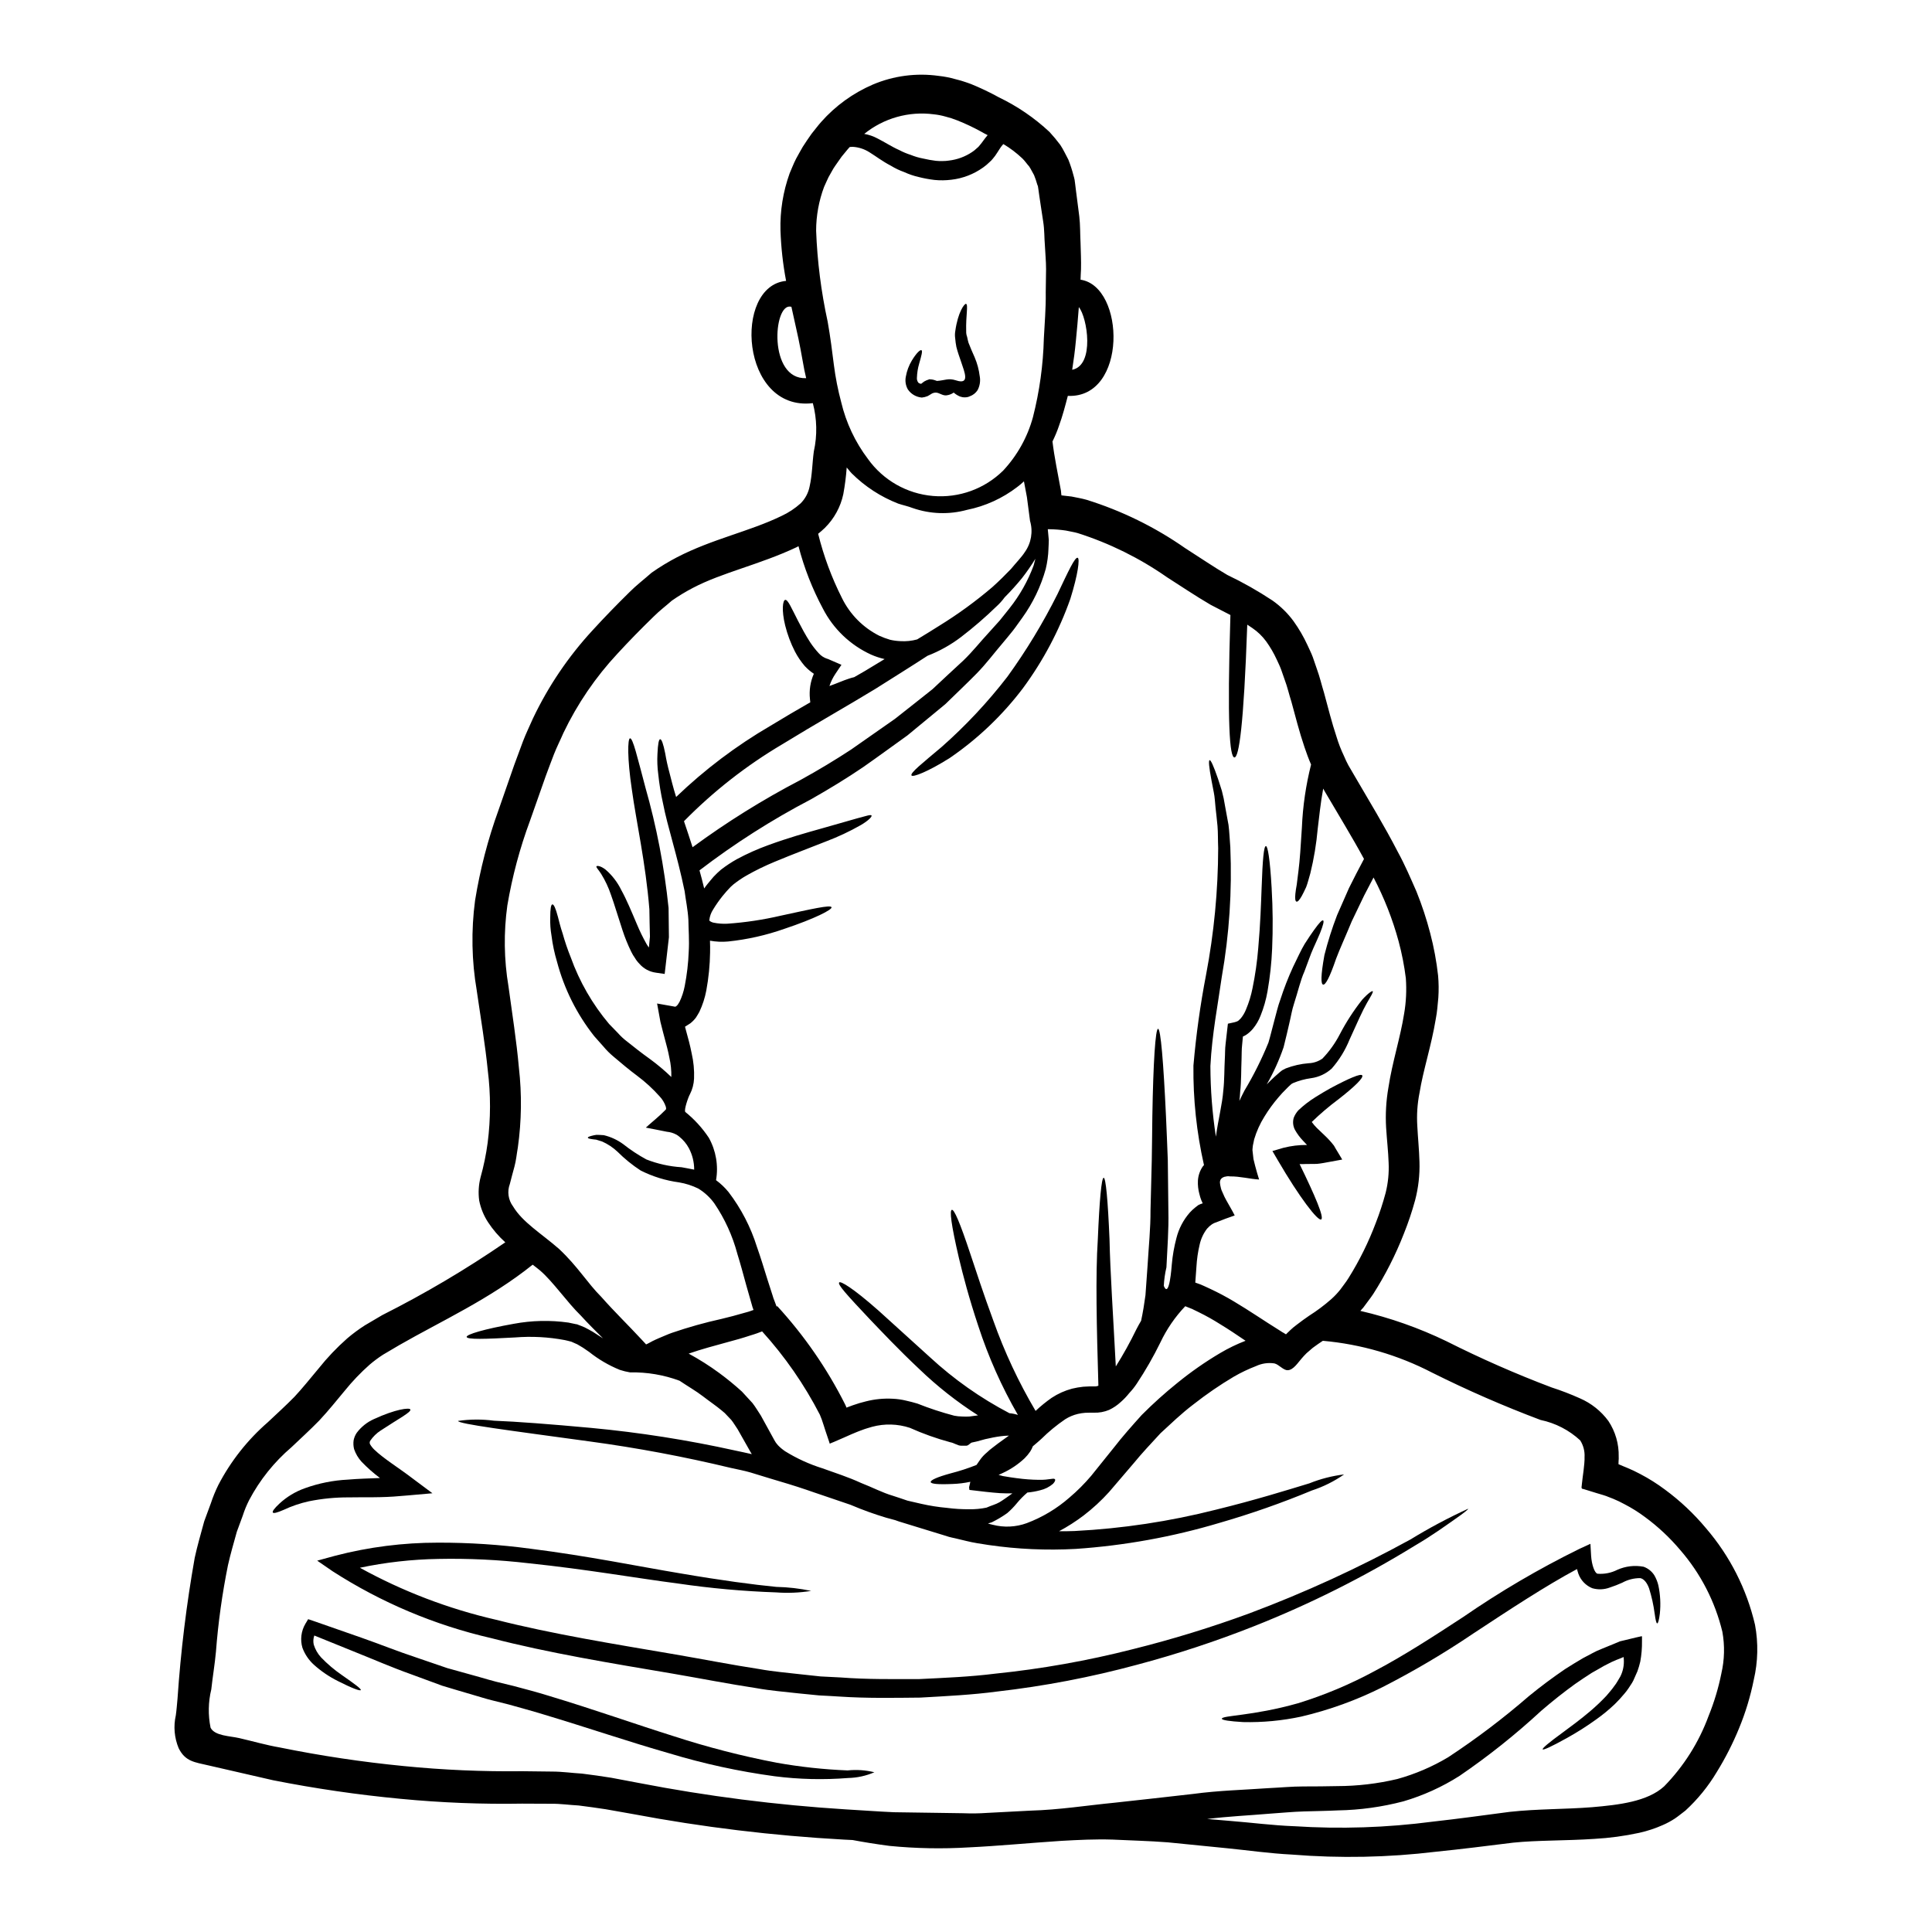 <?xml version="1.0" encoding="UTF-8"?>
<!-- Uploaded to: SVG Repo, www.svgrepo.com, Generator: SVG Repo Mixer Tools -->
<svg fill="#000000" width="800px" height="800px" version="1.1" viewBox="144 144 512 512" xmlns="http://www.w3.org/2000/svg">
 <g>
  <path d="m425.29 275.28 2.672 0.305c1.309 0.273 2.641 0.484 3.938 0.852l-0.004-0.004c9.348 2.906 18.184 7.238 26.203 12.844 3.824 2.43 7.684 5.07 11.145 7.086 4.141 1.977 8.137 4.242 11.965 6.773 2.16 1.52 4.059 3.379 5.617 5.512 1.406 1.965 2.625 4.059 3.641 6.254 0.488 1.09 1.035 2.152 1.43 3.215l1.094 3.188c0.789 2.156 1.242 4.191 1.883 6.254 1.094 4.07 2.094 8.02 3.309 11.66 0.531 1.77 1.203 3.496 2.004 5.164 0.34 0.828 0.723 1.641 1.152 2.43l1.488 2.551c3.938 6.769 8.047 13.48 11.629 20.434 1.855 3.375 3.402 7.016 4.953 10.535h-0.004c1.438 3.57 2.644 7.231 3.613 10.961 0.973 3.699 1.672 7.461 2.094 11.266 0.172 1.938 0.191 3.887 0.062 5.828-0.184 1.883-0.309 3.793-0.668 5.586-1.215 7.348-3.34 13.543-4.328 19.707h-0.004c-0.566 2.867-0.758 5.793-0.574 8.711 0.148 3.008 0.484 6.164 0.574 9.504 0.105 3.43-0.281 6.856-1.152 10.172-0.828 3.031-1.832 6.012-3.004 8.926-2.176 5.566-4.891 10.906-8.105 15.941-0.82 1.242-1.789 2.398-2.641 3.613-0.277 0.273-0.516 0.574-0.758 0.852h-0.004c7.883 1.824 15.543 4.523 22.828 8.043 9.059 4.566 18.352 8.652 27.844 12.238 2.551 0.824 5.055 1.785 7.5 2.883 3.008 1.301 5.617 3.375 7.559 6.012 1.859 2.805 2.816 6.109 2.731 9.473 0.023 0.363 0.012 0.73-0.031 1.09l-0.027 0.883c0 0.031 2.242 0.941 2.242 0.941h0.004c1.199 0.496 2.375 1.051 3.519 1.668 2.297 1.199 4.488 2.582 6.559 4.133 4.023 2.961 7.672 6.398 10.871 10.234 6.328 7.356 10.785 16.133 12.988 25.586 0.902 4.836 0.789 9.809-0.332 14.602-0.883 4.387-2.184 8.68-3.891 12.816-1.645 4.019-3.617 7.898-5.902 11.594-2.262 3.797-5.066 7.246-8.32 10.234-0.941 0.695-1.824 1.457-2.82 2.125h-0.004c-1 0.652-2.051 1.223-3.148 1.699-2.012 0.895-4.109 1.586-6.258 2.066-3.918 0.848-7.894 1.387-11.898 1.605-7.625 0.516-15.031 0.336-21.531 1.004-6.859 0.852-13.777 1.73-20.434 2.398h0.004c-12.672 1.531-25.461 1.785-38.18 0.758-6.016-0.305-11.57-1.121-17.094-1.668-5.523-0.547-10.719-1.062-15.793-1.574-5.07-0.395-9.926-0.488-14.602-0.727-4.723-0.152-9.199 0.09-13.602 0.332-8.746 0.578-16.926 1.371-24.531 1.73h-0.004c-7.012 0.426-14.051 0.297-21.043-0.395-3.492-0.457-6.691-0.973-9.773-1.551-0.789-0.027-1.574-0.09-2.363-0.117h0.004c-18.742-1.035-37.398-3.293-55.844-6.766-2.363-0.426-4.762-0.852-7.195-1.273-2.363-0.363-4.762-0.695-7.195-1-2.402-0.121-4.828-0.488-7.258-0.457-2.488 0-5.012-0.031-7.531-0.031v-0.004c-10.812 0.191-21.629-0.234-32.395-1.273-11.332-1.07-22.602-2.711-33.766-4.918-5.644-1.312-11.363-2.625-17.152-3.938-3.644-0.852-6.133-1.004-7.894-4.555v0.004c-1.152-2.758-1.418-5.801-0.758-8.715 0.211-1.461 0.305-2.949 0.453-4.438 0.848-12.508 2.367-24.965 4.555-37.312 0.699-3.219 1.641-6.434 2.523-9.688l1.758-4.766c0.543-1.652 1.203-3.262 1.969-4.824 3.289-6.32 7.742-11.969 13.117-16.641 2.488-2.34 4.887-4.523 7.086-6.769 2.035-2.184 4.16-4.824 6.375-7.477l0.004-0.004c2.281-2.867 4.812-5.527 7.559-7.953 1.492-1.273 3.07-2.441 4.723-3.496l4.586-2.699c11.293-5.688 22.188-12.129 32.609-19.289-1.75-1.574-3.293-3.371-4.586-5.344-1.137-1.746-1.93-3.695-2.336-5.738-0.277-2.059-0.152-4.152 0.367-6.164 0.84-3 1.469-6.051 1.879-9.141 0.816-6.367 0.828-12.816 0.031-19.188-0.668-6.742-1.855-13.727-2.918-21.102h0.004c-1.359-7.894-1.512-15.953-0.457-23.895 1.32-8.203 3.414-16.266 6.254-24.078 1.371-3.918 2.754-7.871 4.133-11.871 0.754-2.066 1.516-4.133 2.305-6.227 0.793-2.094 1.789-4.098 2.699-6.191h0.004c4.039-8.473 9.332-16.293 15.695-23.195 3.188-3.492 6.5-6.891 9.867-10.203 1.672-1.699 3.891-3.402 5.832-5.117 2.152-1.516 4.406-2.883 6.738-4.098 9.383-4.856 19.219-6.832 27.66-10.93 1.867-0.859 3.59-1.996 5.117-3.371 1.211-1.223 2.031-2.773 2.359-4.461 0.695-3.039 0.695-6.254 1.121-9.324h0.004c0.926-4.211 0.832-8.582-0.273-12.75-19.219 2.305-21.164-31.121-7.086-32.398-0.84-4.406-1.336-8.875-1.488-13.359-0.141-5.156 0.684-10.297 2.43-15.152 0.578-1.305 0.941-2.363 1.699-3.852 0.605-1.062 1.094-2.035 1.762-3.148 0.754-1.152 1.516-2.336 2.336-3.461 0.852-1.031 1.641-2.125 2.551-3.148 3.773-4.266 8.438-7.644 13.668-9.902 5.512-2.34 11.555-3.137 17.488-2.305 1.477 0.156 2.941 0.441 4.371 0.852 1.422 0.352 2.82 0.789 4.188 1.305 2.527 1.031 4.992 2.203 7.379 3.519 4.91 2.363 9.438 5.453 13.418 9.172 1.012 1.094 1.961 2.238 2.856 3.43 0.824 1.242 1.461 2.641 2.156 3.938 0.543 1.379 0.996 2.789 1.367 4.223l0.152 0.547 0.059 0.273c0.039 0.129 0.07 0.258 0.09 0.395v0.09l0.121 0.883 0.211 1.73c0.305 2.305 0.609 4.613 0.883 6.859 0.273 2.246 0.211 4.766 0.336 7.086 0.059 2.34 0.18 4.723 0.121 6.953-0.062 0.941-0.09 1.855-0.121 2.754 11.871 1.758 12.477 31.488-3.371 30.789-0.699 2.672-1.398 5.344-2.309 7.832-0.488 1.457-1.078 2.875-1.758 4.254 0.484 4.129 1.426 8.535 2.246 13.055 0.027 0.465 0.102 1.043 0.129 1.223zm-6.891 16.793h-0.004c-1.086 1.77-2.269 3.477-3.543 5.117-1.449 1.781-2.992 3.488-4.617 5.117-0.629 0.871-1.352 1.676-2.152 2.398-2.965 2.883-6.102 5.59-9.383 8.105-2.715 2.07-5.711 3.746-8.895 4.977-4.223 2.754-8.746 5.559-13.777 8.746-7.41 4.523-15.793 9.23-24.746 14.727-9.52 5.633-18.266 12.484-26.02 20.371 0.695 2.098 1.488 4.371 2.273 6.891v0.004c9.047-6.652 18.59-12.602 28.547-17.793 4.856-2.672 9.32-5.371 13.449-8.078 4.066-2.856 7.953-5.586 11.629-8.137 3.523-2.754 6.832-5.402 9.957-7.871 2.887-2.703 5.621-5.254 8.199-7.621 2.519-2.43 4.555-5.043 6.652-7.289 1.031-1.152 2.031-2.242 2.977-3.305 0.91-1.125 1.758-2.188 2.578-3.219h-0.004c2.723-3.422 4.887-7.254 6.406-11.355 0.18-0.633 0.32-1.211 0.469-1.785zm181.78 295.42h-0.004c0.844-3.629 0.934-7.387 0.273-11.051-1.934-8.016-5.769-15.453-11.176-21.68-2.762-3.273-5.898-6.211-9.352-8.746-1.715-1.281-3.531-2.418-5.434-3.398-0.945-0.52-1.918-0.984-2.914-1.398l-1.547-0.605-0.367-0.148-0.852-0.277-1.73-0.516-3.43-1.062c-0.852 0-0.395-0.852-0.426-1.367l0.211-1.789c0.148-1.18 0.336-2.363 0.426-3.613l0.059-0.941h0.004c0.016-0.242 0.016-0.488 0-0.73 0.098-1.574-0.309-3.133-1.152-4.461-2.945-2.723-6.578-4.594-10.508-5.41-9.785-3.68-19.375-7.863-28.73-12.535-9.012-4.676-18.852-7.543-28.965-8.441-0.852 0.547-1.641 1.125-2.402 1.668-0.484 0.336-0.852 0.73-1.273 1.062l-0.637 0.547c-0.605 0.578-0.852 0.914-1.273 1.367-0.941 1.035-2.215 3.148-3.762 3.148-1.125 0.027-2.309-1.52-3.465-1.793l-0.004-0.004c-1.664-0.254-3.363-0.012-4.891 0.703-2.039 0.785-4.012 1.727-5.902 2.82-3.699 2.195-7.246 4.633-10.629 7.289-3.371 2.551-6.043 5.191-8.773 7.68-2.523 2.734-4.953 5.312-7.137 7.984-2.281 2.676-4.438 5.195-6.469 7.562h0.004c-2.07 2.297-4.348 4.398-6.805 6.277-2.055 1.555-4.227 2.945-6.5 4.16 1.398 0 2.824 0 4.223-0.062l0.004-0.004c12.602-0.648 25.109-2.539 37.344-5.644 10.531-2.578 18.945-5.219 24.773-6.984 2.949-1.188 6.043-1.98 9.203-2.363-2.621 1.828-5.496 3.262-8.535 4.254-8 3.324-16.18 6.191-24.5 8.59-12.398 3.703-25.168 6.016-38.074 6.894-7.719 0.426-15.461 0.082-23.109-1.035-2.004-0.305-4.066-0.605-5.981-1.09l-2.918-0.699c-0.547-0.121-0.883-0.18-1.574-0.363l-1.457-0.457c-3.918-1.18-7.871-2.43-11.871-3.644-0.336-0.121-0.637-0.211-0.945-0.336-0.82-0.211-1.605-0.453-2.457-0.664h0.008c-3.117-0.938-6.18-2.043-9.172-3.312-0.105-0.027-0.207-0.07-0.305-0.121-2.887-0.973-5.738-1.969-8.566-2.914h0.004c-0.297-0.117-0.602-0.219-0.91-0.305-0.695-0.238-1.457-0.516-2.184-0.754-3.129-1.062-6.297-2.008-9.383-2.918l-5.379-1.645c-1.641-0.484-3.492-0.82-5.223-1.211-12.336-2.969-24.816-5.312-37.391-7.012-21.496-2.945-34.887-4.644-34.887-5.438 3.148-0.457 6.348-0.477 9.5-0.059 6.106 0.238 14.91 0.91 25.809 1.914 12.805 1.203 25.52 3.199 38.074 5.977 1.488 0.336 2.949 0.609 4.465 0.973-0.148-0.211-0.281-0.438-0.395-0.668-1.094-1.91-2.215-3.887-3.34-5.902-0.574-0.82-1.062-1.699-1.699-2.492l-1.727-1.82c-0.277-0.242-0.516-0.457-0.824-0.699-1.488-1.242-3.215-2.398-4.981-3.762-1.762-1.367-4.008-2.641-6.164-4.102v-0.004c-4.195-1.559-8.645-2.309-13.117-2.215-0.926-0.152-1.84-0.375-2.731-0.668-2.93-1.191-5.668-2.797-8.141-4.766-0.543-0.363-1.09-0.754-1.637-1.121l-1.488-0.883c-0.516-0.238-1.062-0.484-1.574-0.695-0.578-0.152-1.152-0.305-1.73-0.426-4.344-0.82-8.773-1.055-13.18-0.703-7.773 0.426-12.781 0.609-12.844-0.148 0-0.668 4.644-2.066 12.48-3.465h0.004c4.777-0.895 9.668-1.004 14.48-0.328l2.156 0.453h0.121l0.363 0.152 0.727 0.27 0.945 0.395c0.664 0.332 1.426 0.754 2.125 1.152 0.637 0.395 1.242 0.789 1.883 1.211 0.305 0.184 0.574 0.367 0.852 0.547-1.914-1.914-3.891-3.856-5.828-5.984-3.793-3.703-7.379-9.016-10.84-11.992-0.605-0.516-1.309-1.031-1.969-1.547-11.383 9.141-24.137 14.879-35.34 21.312l-4.328 2.551-0.004 0.004c-1.238 0.801-2.422 1.684-3.543 2.641-2.375 2.102-4.566 4.398-6.559 6.863-2.156 2.578-4.25 5.219-6.773 7.922-2.488 2.551-5.039 4.856-7.375 7.086-4.586 3.918-8.387 8.668-11.207 14-0.676 1.328-1.246 2.711-1.699 4.133l-1.574 4.277c-0.82 2.949-1.668 5.859-2.34 8.836-1.531 7.57-2.598 15.223-3.188 22.922-0.305 3.371-0.879 6.691-1.242 10.047l-0.004 0.004c-0.801 3.316-0.863 6.769-0.18 10.109 1.094 2.188 5.16 2.188 7.59 2.754 3.586 0.82 7.199 1.883 10.809 2.492v0.004c10.84 2.199 21.785 3.84 32.793 4.914 10.434 1.039 20.914 1.492 31.395 1.367l7.953 0.094c2.672 0 5.312 0.395 7.922 0.543 2.613 0.309 5.164 0.699 7.715 1.094 2.488 0.457 4.949 0.941 7.406 1.398h0.004c18.066 3.5 36.344 5.832 54.711 6.981 4.328 0.242 8.625 0.578 12.816 0.758l12.477 0.18 6.102 0.09v0.004c1.992 0.078 3.992 0.051 5.981-0.09 3.918-0.211 7.805-0.426 11.598-0.605 7.621-0.211 15.059-1.398 22.223-2.094 7.227-0.789 14.211-1.566 20.953-2.34 6.742-0.914 13.422-1.062 19.766-1.52 3.188-0.148 6.344-0.457 9.379-0.457 3.035 0 6.074-0.027 8.926-0.09h0.004c5.379-0.008 10.738-0.637 15.973-1.879 4.731-1.309 9.266-3.25 13.48-5.769 7.477-4.918 14.617-10.324 21.375-16.184 3.215-2.641 6.434-5.012 9.594-7.168 1.609-1.031 3.219-2.004 4.766-2.914 0.82-0.426 1.609-0.852 2.402-1.273 0.867-0.477 1.77-0.895 2.699-1.246 1.062-0.453 2.125-0.879 3.188-1.305l1.52-0.637 1.426-0.336c0.945-0.242 1.887-0.457 2.754-0.668l1.367-0.305 0.211-0.059c0 0.059 0.062 0.121 0.062 0.18v1.125c0.027 1.82-0.125 3.641-0.453 5.434-0.203 0.875-0.457 1.738-0.762 2.582-0.395 0.852-0.727 1.668-1.09 2.461-0.195 0.391-0.418 0.766-0.668 1.121l-0.578 0.883c-0.359 0.543-0.754 1.059-1.184 1.547-0.773 0.934-1.594 1.824-2.461 2.672-1.52 1.449-3.144 2.789-4.859 4.008-2.508 1.816-5.125 3.477-7.832 4.981-4.219 2.34-6.254 3.25-6.434 3.008-0.18-0.242 1.547-1.73 5.438-4.555 1.914-1.43 4.371-3.188 7.164-5.559h-0.004c1.504-1.273 2.934-2.633 4.281-4.066 0.668-0.824 1.426-1.609 2.062-2.551 0.352-0.441 0.664-0.906 0.945-1.398 0.238-0.426 0.484-0.82 0.727-1.242 0.699-1.422 1-3.008 0.879-4.586-0.059-0.152 0.062-0.488-0.117-0.488l-0.637 0.277c-0.395 0.148-0.824 0.305-1.246 0.484h-0.004c-0.848 0.352-1.68 0.742-2.488 1.18-0.305 0.121-1.094 0.578-1.824 1.004-0.727 0.426-1.43 0.82-2.188 1.242-1.426 0.91-2.883 1.883-4.367 2.914-2.949 2.125-5.953 4.496-9.055 7.168h0.004c-6.773 6.262-14 12.016-21.617 17.215-4.609 2.93-9.609 5.199-14.852 6.738-5.684 1.492-11.523 2.301-17.398 2.402-3.035 0.148-5.981 0.18-8.984 0.273-3.008 0.09-6.074 0.395-9.172 0.605-5.312 0.457-10.809 0.699-16.457 1.398 2.035 0.152 4.039 0.336 6.137 0.516 5.434 0.426 11.145 1.18 16.883 1.398v-0.004c12.277 0.797 24.602 0.391 36.797-1.211 6.559-0.73 13.211-1.641 20.312-2.582 7.531-0.82 14.66-0.668 21.887-1.242 7.086-0.609 14.664-1.488 19.07-5.512l0.004-0.004c5.199-5.312 9.215-11.664 11.781-18.645 1.48-3.641 2.617-7.414 3.391-11.27zm-84.07-174.86c0.531-3.098 0.68-6.25 0.453-9.383-0.41-3.301-1.047-6.566-1.91-9.777-1.594-5.867-3.824-11.543-6.648-16.926-0.883 1.668-1.73 3.277-2.488 4.766-1.215 2.519-2.309 4.797-3.281 6.832-1.727 4.188-3.215 7.406-4.156 9.926-1.73 5.07-2.824 6.984-3.434 6.859-0.605-0.121-0.668-2.242 0.336-7.801l-0.004 0.004c0.91-3.606 2.035-7.156 3.371-10.625 0.941-2.125 1.969-4.523 3.148-7.164 1.152-2.363 2.519-4.953 3.977-7.715-3.148-5.828-6.738-11.629-10.352-17.82l-0.457-0.82c-0.727 3.887-1.062 7.531-1.457 10.656v-0.004c-0.348 3.961-1 7.891-1.945 11.754-0.426 1.457-0.727 2.699-1.121 3.703-0.457 0.973-0.824 1.758-1.156 2.34-0.664 1.18-1.121 1.609-1.426 1.488-0.305-0.121-0.395-0.758-0.277-2.035 0.062-0.668 0.184-1.457 0.367-2.461 0.121-1 0.273-2.215 0.457-3.644 0.363-2.82 0.605-6.586 0.91-11.535v-0.004c0.238-5.613 1.055-11.188 2.43-16.637-0.664-1.52-1.211-3.035-1.727-4.555-1.398-4.102-2.402-8.137-3.492-12.113-0.609-1.883-1.062-3.938-1.762-5.769l-0.973-2.789c-0.336-0.914-0.758-1.73-1.152-2.613l-0.004-0.004c-0.773-1.684-1.711-3.293-2.793-4.797-1.008-1.371-2.238-2.562-3.641-3.519-0.426-0.309-0.914-0.609-1.367-0.914-0.941 27.023-2.215 35.191-3.402 35.191-1.246-0.062-1.969-8.625-1.062-37.742-1.641-0.852-3.375-1.727-5.223-2.699-4.219-2.461-7.805-4.922-11.633-7.348h0.004c-7.234-5.047-15.188-8.977-23.59-11.656-1.035-0.305-2.066-0.426-3.098-0.668v-0.004c-1.477-0.223-2.969-0.344-4.465-0.363h-0.395c0.027 0.309 0.059 0.578 0.09 0.914 0.059 0.637 0.121 1.273 0.18 1.969 0 0.699-0.059 1.461-0.09 2.277h0.004c-0.059 1.809-0.305 3.609-0.727 5.371-1.293 4.633-3.391 9-6.195 12.906-0.82 1.09-1.609 2.305-2.519 3.461-0.91 1.152-1.914 2.34-2.918 3.543-2.062 2.398-4.098 5.16-6.648 7.769-2.551 2.609-5.371 5.254-8.32 8.141-3.148 2.609-6.496 5.34-10.047 8.289-3.734 2.668-7.59 5.512-11.781 8.438-4.25 2.887-8.863 5.707-13.727 8.469-10.391 5.426-20.293 11.734-29.602 18.859 0.395 1.426 0.789 2.883 1.152 4.434l0.094 0.363c0.273-0.395 0.574-0.82 0.879-1.18 0.547-0.637 0.941-1.18 1.574-1.887v-0.004c0.629-0.676 1.301-1.316 2.004-1.914 1.336-1.035 2.746-1.965 4.223-2.789 2.672-1.434 5.441-2.672 8.289-3.703 5.312-1.945 10.172-3.309 14.211-4.438 3.977-1.152 7.227-2.062 9.473-2.699 2.215-0.578 3.543-1.062 3.703-0.699 0.117 0.277-0.73 1.273-2.859 2.523l0.004-0.004c-2.941 1.672-6.004 3.113-9.168 4.312-3.938 1.574-8.625 3.309-13.633 5.402-2.586 1.066-5.102 2.293-7.531 3.672-1.199 0.695-2.344 1.477-3.43 2.34-0.504 0.414-0.969 0.875-1.395 1.367-0.457 0.453-1.004 1.18-1.52 1.758v0.004c-0.895 1.121-1.719 2.297-2.461 3.523-0.547 0.836-0.891 1.793-1 2.789 0.059 0.152-0.062 0.121 0.121 0.242v0.004c0.305 0.227 0.656 0.383 1.031 0.453 1.18 0.238 2.383 0.328 3.582 0.273 4.773-0.328 9.512-1.039 14.172-2.125 8.137-1.758 13.238-2.945 13.48-2.242 0.211 0.637-4.465 3.035-12.539 5.734h-0.004c-4.801 1.691-9.781 2.812-14.844 3.34-1.613 0.152-3.238 0.078-4.832-0.211 0.031 1.031 0.062 2.035 0.031 3.098-0.051 3.391-0.387 6.773-1.004 10.109-0.371 1.965-0.992 3.871-1.848 5.676-0.305 0.484-0.547 1.004-0.914 1.52-0.422 0.555-0.91 1.055-1.457 1.488l-1.426 0.91c0 0.062 0.332 1.242 0.332 1.242 0.52 1.855 1.035 3.766 1.43 5.801 0.508 2.195 0.723 4.445 0.637 6.691-0.062 1.449-0.434 2.871-1.094 4.16-0.395 0.637-1.668 4.25-1.211 4.703v0.004c2.41 1.945 4.508 4.25 6.223 6.832 1.898 3.414 2.574 7.379 1.91 11.234 1.234 0.906 2.344 1.961 3.312 3.148 3.336 4.371 5.887 9.293 7.527 14.543 0.973 2.754 1.852 5.617 2.754 8.535 0.457 1.457 0.941 2.945 1.426 4.434l0.184 0.609 0.363 0.941 0.488 1.305 0.148-0.148 0.004-0.008c7.164 7.805 13.211 16.559 17.977 26.02 0.395 0.82 0.273 0.637 0.305 0.695l0.031 0.121c0.031 0.121 0.031 0.059 0.09 0.059l0.09-0.027c0.516-0.211 1.094-0.426 1.641-0.609v0.004c1.102-0.395 2.227-0.727 3.367-1 2.328-0.598 4.738-0.832 7.137-0.699 1.168 0.051 2.324 0.215 3.461 0.488 1.062 0.238 2.035 0.484 3.035 0.789v-0.004c3.191 1.27 6.453 2.344 9.777 3.219 0.691 0.137 1.391 0.207 2.098 0.215l1.031 0.031c0.242 0 0.574 0 0.91-0.031 0.758-0.121 1.52-0.211 2.277-0.305-5.582-3.566-10.801-7.676-15.574-12.27-5.711-5.371-9.84-9.805-13.027-13.113-6.297-6.691-8.66-9.289-8.195-9.84 0.332-0.426 3.492 1.336 10.441 7.477 3.402 3.098 7.871 7.137 13.602 12.328 6.34 5.856 13.422 10.848 21.07 14.848 0.41 0.035 0.816 0.094 1.215 0.18 0.336 0.062 0.695 0.184 1.031 0.277-4.312-7.477-7.832-15.387-10.504-23.594-2.488-7.477-4.039-13.422-5.117-17.945-2.125-9.109-2.492-12.664-1.887-12.812 0.605-0.148 2.066 3.098 4.981 11.902 1.488 4.434 3.34 10.203 6.016 17.457v0.004c2.957 8.316 6.707 16.328 11.199 23.926 1.332-1.258 2.754-2.414 4.254-3.465 1.656-1.094 3.481-1.914 5.402-2.43 0.98-0.238 1.973-0.41 2.977-0.516 1.035-0.09 2.066-0.09 2.856-0.09h-0.004c0.395 0.035 0.793-0.027 1.16-0.18-0.457-15.637-0.789-29.176-0.152-38.832 0.426-10.203 0.973-16.242 1.547-16.277 0.574-0.031 1.125 6.074 1.551 16.277 0.18 8.711 0.973 20.34 1.668 33.73h-0.004c1.992-3.168 3.809-6.441 5.438-9.809 0.395-0.758 0.82-1.547 1.273-2.305 0.484-2.246 0.852-4.523 1.152-6.769 0.18-2.613 0.367-5.164 0.547-7.684 0.305-5.117 0.82-10.113 0.789-14.758 0.121-4.676 0.242-9.141 0.336-13.301 0.09-4.16 0.09-8.105 0.152-11.691 0.238-14.301 0.82-23.164 1.516-23.164 0.695 0 1.43 8.832 2.098 23.137 0.148 3.543 0.336 7.477 0.484 11.691 0.062 4.25 0.09 8.773 0.152 13.539 0.121 4.797-0.277 9.719-0.516 14.848-0.383 1.617-0.617 3.262-0.699 4.922 1.488 3.523 2.066-5.117 2.125-5.707 0.207-2.352 0.613-4.676 1.219-6.957 0.625-2.504 1.84-4.824 3.539-6.769 0.449-0.492 0.938-0.949 1.461-1.367l0.789-0.605 0.152-0.094h0.027c0.023 0 0.047-0.012 0.062-0.027 0.289-0.148 0.594-0.262 0.91-0.336 0-0.211-0.211-0.488-0.305-0.758-0.082-0.188-0.152-0.383-0.211-0.578l-0.121-0.363-0.211-0.789-0.004 0.004c-0.316-1.156-0.449-2.352-0.391-3.543 0.078-1.375 0.539-2.703 1.332-3.828 0.09-0.121 0.211-0.184 0.277-0.305v0.004c-1.961-8.652-2.898-17.504-2.797-26.371 0.695-8.07 1.812-16.094 3.344-24.047 2.109-11.07 3.188-22.312 3.215-33.582-0.09-2.125-0.027-4.07-0.18-5.859-0.152-1.789-0.367-3.402-0.516-4.856-0.148-1.457-0.211-2.856-0.457-4.008-0.242-1.152-0.426-2.215-0.605-3.148-0.699-3.672-0.82-5.34-0.516-5.434 0.305-0.09 1 1.367 2.246 4.981 0.273 0.91 0.637 1.941 1 3.125 0.359 1.34 0.645 2.695 0.852 4.07 0.277 1.488 0.578 3.148 0.914 4.981 0.238 1.824 0.305 3.824 0.484 5.984l-0.004-0.004c0.484 11.504-0.277 23.027-2.277 34.367-1 7.137-2.578 15.09-3.004 23.531 0.016 6.273 0.5 12.535 1.457 18.734 0.605-4.527 1.699-8.594 1.969-12.27 0.309-2.731 0.242-5.559 0.395-8.289 0.09-1.367 0.027-2.672 0.211-4.066 0.211-1.793 0.395-3.586 0.605-5.312 3.148-0.609 2.609-0.73 3.402-1.398v0.004c0.586-0.711 1.055-1.508 1.395-2.363 0.77-1.82 1.348-3.711 1.73-5.648 0.723-3.516 1.23-7.074 1.52-10.656 0.578-6.531 0.727-11.754 0.883-15.742 0.273-8.02 0.605-11.266 1.152-11.266 0.457 0 1.062 3.148 1.52 11.234h-0.004c0.316 5.328 0.355 10.668 0.125 16-0.164 3.766-0.57 7.519-1.219 11.238-0.387 2.223-1.008 4.398-1.852 6.492-0.488 1.258-1.172 2.426-2.031 3.465-0.52 0.617-1.125 1.16-1.797 1.609-0.262 0.16-0.535 0.301-0.816 0.426h-0.027c-0.062 0.727-0.121 1.488-0.211 2.242-0.152 1.215-0.094 2.582-0.152 3.891-0.121 2.641-0.031 5.512-0.367 8.594-0.027 0.789-0.117 1.574-0.211 2.34 0.426-0.883 0.852-1.789 1.309-2.641l-0.008-0.004c2.465-4.102 4.606-8.387 6.41-12.816 0.547-1.82 1.031-3.938 1.574-5.902 0.543-1.969 0.941-3.793 1.574-5.469 0.949-2.953 2.074-5.844 3.367-8.66 1.18-2.398 2.094-4.465 3.066-6.074 1.035-1.609 1.855-2.856 2.551-3.793 1.367-1.914 2.098-2.641 2.363-2.461s0.031 1.18-0.82 3.34c-0.457 1.062-1.035 2.398-1.789 4.039-0.754 1.641-1.43 3.762-2.363 6.16-1.062 2.363-1.699 5.312-2.754 8.535-0.547 1.641-0.82 3.434-1.273 5.312-0.457 1.883-0.852 3.793-1.488 6.223-1.172 3.418-2.668 6.711-4.465 9.84 0.695-0.727 1.43-1.43 2.156-2.098 0.395-0.363 0.82-0.727 1.211-1.062 0.184-0.148 0.457-0.395 0.758-0.605l0.941-0.484h0.004c1.938-0.742 3.973-1.203 6.039-1.363 1.312-0.051 2.582-0.48 3.652-1.234 1.828-1.906 3.371-4.062 4.586-6.406 1.699-3.258 3.699-6.352 5.981-9.23 1.609-1.758 2.613-2.363 2.754-2.215 0.211 0.211-0.395 1.152-1.52 3.098-1.152 2.004-2.551 5.16-4.613 9.715v-0.004c-1.133 2.809-2.727 5.406-4.723 7.684-1.52 1.387-3.426 2.277-5.461 2.551-1.652 0.223-3.262 0.664-4.801 1.305-0.285 0.125-0.547 0.312-0.758 0.547-0.363 0.336-0.695 0.637-1.031 1.004-0.715 0.691-1.395 1.422-2.035 2.184-1.383 1.602-2.633 3.312-3.734 5.117-1.18 1.879-2.098 3.914-2.734 6.043-0.09 0.547-0.242 1.094-0.336 1.609l-0.09 0.789c0 0.148-0.031 0.238-0.031 0.453l0.09 0.789 0.184 1.609c0.117 0.547 0.305 1.211 0.453 1.824 0.336 1.305 0.668 2.398 1.035 3.582-2.156-0.09-5.191-0.883-7.742-0.82l0.004-0.004c-0.387-0.066-0.781-0.047-1.156 0.059-0.191 0.008-0.375 0.062-0.543 0.152-0.281 0.109-0.523 0.297-0.703 0.543-0.336 0.578-0.305 1.004 0.031 2.402l0.148 0.484 0.367 0.824v-0.004c0.262 0.648 0.566 1.277 0.91 1.883 0.73 1.336 1.574 2.699 2.219 4.008-1.609 0.547-3.25 1.152-4.984 1.855l0.004-0.004c-0.23 0.07-0.453 0.16-0.664 0.273l-0.367 0.211c-0.047 0.023-0.086 0.055-0.121 0.09l-0.426 0.336c-0.273 0.18-0.453 0.484-0.727 0.695h-0.004c-0.98 1.258-1.664 2.723-2.004 4.285-0.457 1.922-0.738 3.883-0.848 5.859-0.09 1.367-0.18 2.754-0.305 4.188l1.273 0.457 0.305 0.121 0.758 0.336 1.574 0.727h0.004c2.152 1.008 4.258 2.121 6.297 3.344 4.098 2.43 8.047 5.16 12.113 7.68l0.758 0.488 0.273 0.148 0.395 0.242c0.336 0.305 0.457 0.031 0.609-0.18 0.016-0.02 0.039-0.027 0.062-0.031l0.758-0.727v-0.004c0.527-0.5 1.082-0.965 1.668-1.395 1.121-0.852 2.246-1.699 3.34-2.43h0.004c2.082-1.32 4.055-2.801 5.902-4.434 0.848-0.762 1.629-1.598 2.34-2.488 0.727-1.031 1.516-1.969 2.184-3.066 2.883-4.617 5.301-9.508 7.219-14.602 1.016-2.609 1.887-5.273 2.613-7.981 0.648-2.609 0.914-5.301 0.785-7.984-0.09-2.856-0.453-5.953-0.664-9.293-0.207-3.535-0.004-7.078 0.605-10.566 1.02-6.758 3.188-13.344 4.168-19.629zm-42.027 86.684c-2.277-1.547-4.527-3.066-6.742-4.402-1.812-1.152-3.688-2.203-5.617-3.148l-1.426-0.695c-0.242-0.133-0.496-0.246-0.758-0.336l-1.215-0.484c-0.059-0.031-0.148-0.062-0.211-0.094h-0.004c-2.695 2.828-4.918 6.066-6.59 9.598-1.844 3.769-3.934 7.418-6.258 10.918-0.594 0.895-1.266 1.738-2.004 2.519-0.676 0.852-1.426 1.645-2.246 2.359-0.922 0.852-1.965 1.559-3.098 2.094-1.27 0.527-2.633 0.777-4.008 0.73-0.941 0-1.637 0-2.305 0.031-0.664 0.047-1.32 0.148-1.969 0.301-1.195 0.285-2.336 0.766-3.371 1.43-2.25 1.535-4.359 3.273-6.297 5.191-0.727 0.668-1.488 1.309-2.246 1.945-0.184 0.488-0.418 0.957-0.699 1.395-0.43 0.633-0.918 1.223-1.457 1.762-1.707 1.613-3.668 2.934-5.797 3.918-0.367 0.18-0.727 0.336-1.125 0.516 0.309 0.09 0.609 0.18 1.125 0.305 1.121 0.211 2.672 0.426 3.793 0.578v-0.004c1.891 0.262 3.797 0.402 5.707 0.426 2.918 0.059 3.856-0.547 4.281-0.18 0.18 0.148 0.121 0.605-0.488 1.242-0.977 0.832-2.144 1.418-3.394 1.703-1.125 0.301-2.273 0.504-3.434 0.605v0.031c-1.012 0.867-1.949 1.82-2.793 2.852-0.758 0.922-1.59 1.773-2.488 2.551-1.305 0.934-2.688 1.758-4.129 2.461-0.336 0.09-0.668 0.211-1.004 0.305 0.426 0.121 0.789 0.242 1.242 0.336v-0.004c2.992 0.785 6.148 0.637 9.055-0.426 4.141-1.559 7.969-3.852 11.297-6.769 2.078-1.758 4.004-3.688 5.766-5.769 1.914-2.402 3.938-4.922 6.106-7.594 2.125-2.754 4.644-5.586 7.316-8.562v0.004c2.969-2.981 6.102-5.801 9.379-8.438 3.602-2.938 7.414-5.598 11.414-7.961 2.137-1.262 4.375-2.348 6.691-3.238zm-45.941-257.32c6.047-1.211 4.012-13.906 1.762-16.605-0.211 3.066-0.516 6.074-0.789 8.984-0.238 2.551-0.574 5.102-0.973 7.621zm-7.012-20.371c0.027-2.062 0.059-4.16 0.09-6.297 0-2.098-0.211-4.102-0.305-6.195-0.184-2.125-0.094-4.16-0.457-6.406-0.363-2.246-0.668-4.523-1.031-6.828l-0.242-1.73-0.121-0.789-0.059-0.18-0.121-0.305v-0.004c-0.238-0.848-0.523-1.68-0.848-2.492-0.457-0.754-0.789-1.547-1.309-2.305-0.59-0.645-1.094-1.43-1.77-2.086-1.535-1.457-3.227-2.742-5.043-3.824l-0.238 0.242c-0.578 0.637-1.035 1.547-1.969 2.883l-0.605 0.758-0.004 0.004c-0.25 0.32-0.535 0.617-0.848 0.879-0.527 0.523-1.094 1-1.703 1.43-2.481 1.777-5.375 2.894-8.41 3.246-1.488 0.188-2.996 0.207-4.492 0.059-1.422-0.168-2.832-0.43-4.223-0.785-1.316-0.305-2.598-0.742-3.824-1.309-1.219-0.434-2.391-0.992-3.492-1.668-2.273-1.18-3.938-2.492-5.707-3.582-1.32-0.844-2.836-1.336-4.398-1.43-0.254-0.004-0.508 0.008-0.762 0.031-0.059 0.035-0.109 0.074-0.152 0.125-0.727 0.789-1.336 1.637-2.035 2.43-0.605 0.82-1.121 1.637-1.727 2.461-0.605 0.824-1.156 2.004-1.762 3.004-0.305 0.578-0.758 1.699-1.152 2.523l-0.004-0.004c-1.398 3.727-2.121 7.676-2.125 11.656 0.305 8.121 1.332 16.199 3.066 24.137 0.699 3.918 1.215 8.047 1.641 11.445 0.426 3.328 1.074 6.625 1.941 9.867 1.293 5.449 3.703 10.57 7.082 15.035 4.027 5.637 10.32 9.223 17.223 9.812s13.715-1.875 18.641-6.75c3.731-4.008 6.434-8.863 7.871-14.148 1.742-6.832 2.711-13.84 2.887-20.887 0.191-3.887 0.559-7.926 0.5-12.027zm-5.555 68.707c1.719-2.398 2.234-5.457 1.395-8.289-0.277-2.094-0.547-4.188-0.824-6.297-0.238-1.371-0.516-2.754-0.789-4.191h0.004c-0.559 0.531-1.145 1.027-1.762 1.488-3.922 3.016-8.48 5.094-13.328 6.074-4.746 1.305-9.773 1.133-14.422-0.488-1.242-0.484-2.582-0.754-3.856-1.18v-0.004c-4.578-1.789-8.742-4.496-12.234-7.953-0.488-0.488-0.914-1.094-1.371-1.609-0.172 2.375-0.473 4.742-0.906 7.086-0.723 3.383-2.418 6.481-4.875 8.914-0.609 0.574-1.18 1.094-1.789 1.574 1.453 5.887 3.566 11.59 6.297 17.004 2.117 4.332 5.594 7.852 9.898 10.016 0.926 0.422 1.879 0.777 2.856 1.062 0.902 0.211 1.824 0.332 2.754 0.367 1.492 0.098 2.992-0.059 4.434-0.457 2.004-1.211 3.981-2.43 5.801-3.582 4.973-3.062 9.703-6.5 14.145-10.293 1.855-1.668 3.465-3.277 4.922-4.797 1.344-1.648 2.769-3.078 3.652-4.445zm-4.07 250c0.277-0.211 0.547-0.395 0.789-0.578-0.973 0.031-1.969 0-3.34-0.059-2.246-0.152-5.07-0.488-8.047-0.852l-0.09-0.699 0.242-1.031c0.027-0.121 0.059-0.273 0.09-0.426-1.527 0.328-3.082 0.523-4.644 0.578-4.102 0.18-5.832-0.031-5.859-0.52-0.027-0.488 1.574-1.273 5.34-2.305 2.312-0.59 4.586-1.332 6.801-2.215 0.305-0.426 0.578-0.852 0.883-1.273v-0.004c0.535-0.773 1.18-1.469 1.91-2.066 0.449-0.438 0.926-0.84 1.43-1.211 0.969-0.789 1.969-1.488 2.973-2.215 0.488-0.336 0.945-0.668 1.398-1.004-0.336 0-0.758 0.031-1.211 0.062h-0.004c-1.324 0.121-2.641 0.336-3.934 0.637-1.488 0.238-3.039 0.852-4.617 1.121-0.457 0.062-0.941 0.852-1.52 0.852h-1.395c-0.914 0-1.887-0.758-2.856-0.91h0.004c-3.672-0.992-7.254-2.269-10.723-3.824-3.231-1.066-6.703-1.16-9.988-0.277-0.914 0.277-1.824 0.516-2.754 0.883-0.484 0.18-0.941 0.336-1.426 0.547-0.914 0.363-1.945 0.82-2.945 1.273-1 0.457-2.008 0.852-3.008 1.309l-0.758 0.305v-0.004c-0.109 0.07-0.234 0.121-0.363 0.152l-0.117-0.395-0.52-1.547c-0.363-1.035-0.695-2.098-1.031-3.148h-0.004c-0.262-0.879-0.578-1.742-0.938-2.582-4.121-7.992-9.266-15.414-15.305-22.074l-1.367 0.516c-0.852 0.309-1.152 0.367-1.699 0.547-2.004 0.668-4.039 1.246-6.102 1.789-3.434 0.945-6.891 1.855-10.293 3.039 2.809 1.52 5.504 3.231 8.074 5.117 2.102 1.543 4.121 3.195 6.047 4.949 0.941 1.031 1.883 2.035 2.789 3.035 0.824 1.062 1.488 2.219 2.215 3.309 1.094 2.004 2.156 3.938 3.219 5.859 0.242 0.426 0.484 0.914 0.727 1.273 0.211 0.242 0.367 0.516 0.637 0.789l0.004 0.004c0.562 0.578 1.184 1.094 1.855 1.547 3.094 1.914 6.418 3.434 9.895 4.519 3.465 1.246 6.894 2.34 10.176 3.856 3.035 1.18 5.738 2.613 8.438 3.402 1.367 0.426 2.641 0.883 3.918 1.309 1.273 0.273 2.519 0.574 3.703 0.852 2.231 0.504 4.492 0.859 6.773 1.062 1.957 0.258 3.93 0.379 5.902 0.359 1.531 0.031 3.059-0.113 4.555-0.426 1.211-0.547 2.519-0.879 3.434-1.426 0.914-0.543 1.816-1.215 2.637-1.781zm-5.766-360.52c-0.621-0.301-1.219-0.629-1.805-0.969-2.023-1.109-4.109-2.094-6.254-2.945-1.008-0.406-2.043-0.738-3.098-1-1.027-0.297-2.082-0.5-3.148-0.609-6.586-0.859-13.234 1.016-18.398 5.191 1.23 0.215 2.418 0.625 3.519 1.215 1.824 0.91 3.797 2.215 5.738 3.066 0.973 0.516 1.988 0.945 3.039 1.277 1.059 0.43 2.156 0.758 3.281 0.969 1.121 0.266 2.254 0.469 3.398 0.609 0.594 0.062 1.195 0.082 1.793 0.062 0.559 0.004 1.113-0.039 1.668-0.125 2.195-0.254 4.297-1.023 6.133-2.254 0.438-0.281 0.844-0.609 1.215-0.973 0.152-0.152 0.484-0.395 0.484-0.426l0.578-0.695c0.445-0.512 1.031-1.449 1.855-2.394zm-27.297 138.85c-1.23-0.277-2.43-0.672-3.586-1.18-5.512-2.516-10.016-6.812-12.781-12.203-2.801-5.234-4.973-10.785-6.465-16.531-0.18 0.09-0.367 0.18-0.516 0.277-9.867 4.644-19.707 6.691-27.477 10.777-1.922 1.004-3.781 2.129-5.559 3.367-1.609 1.43-3.188 2.582-4.856 4.25-3.34 3.25-6.531 6.5-9.535 9.777h-0.004c-5.816 6.234-10.648 13.316-14.332 21.004-0.824 1.914-1.762 3.734-2.523 5.68-0.758 1.945-1.457 3.852-2.184 5.797-1.398 3.981-2.793 7.922-4.16 11.809-2.703 7.285-4.715 14.809-6.012 22.469-0.992 7.129-0.891 14.367 0.305 21.465 0.973 7.227 2.125 14.391 2.754 21.496 0.805 7.035 0.715 14.148-0.273 21.164-0.305 1.699-0.453 3.461-0.91 5.117-0.426 1.516-0.82 3.066-1.215 4.582v-0.004c-0.742 1.992-0.422 4.223 0.848 5.926 2.551 4.25 7.477 7.164 12.18 11.266 5.039 4.723 7.438 8.953 11.234 12.75 3.461 3.918 7.164 7.504 10.562 11.176l0.852 0.914 0.305 0.332-0.004-0.008c0.035 0.059 0.074 0.109 0.121 0.156l0.211-0.09 0.426-0.211 1.125-0.605c0.574-0.309 1.152-0.52 1.727-0.789 1.156-0.457 2.277-1.004 3.434-1.398h0.004c4.289-1.469 8.66-2.695 13.086-3.672 2.035-0.488 4.008-1.004 5.859-1.551l1.211-0.336 0.457-0.148h0.004c0.32-0.094 0.633-0.207 0.941-0.336l-0.273-0.758-0.336-1.18c-0.457-1.547-0.883-3.094-1.309-4.582-0.82-3.008-1.574-5.801-2.398-8.441l0.004-0.004c-1.27-4.731-3.32-9.215-6.07-13.27-1.141-1.582-2.586-2.918-4.254-3.934-1.617-0.793-3.34-1.344-5.117-1.641-3.543-0.473-6.981-1.539-10.168-3.148-2.215-1.441-4.269-3.113-6.137-4.981-1.195-1.121-2.57-2.035-4.066-2.699-0.605-0.184-1.125-0.367-1.574-0.488-0.488-0.059-0.883-0.09-1.18-0.148-0.668-0.094-1.004-0.211-1.031-0.367-0.027-0.152 0.273-0.305 0.941-0.484h-0.004c0.438-0.125 0.887-0.219 1.336-0.277 0.547 0 1.215 0.031 1.969 0.09 1.844 0.441 3.582 1.246 5.117 2.363 1.934 1.531 3.996 2.894 6.164 4.07 2.981 1.168 6.125 1.863 9.32 2.062 1.035 0.211 2.156 0.367 3.34 0.637 0.004-1.977-0.473-3.926-1.398-5.676-0.629-1.184-1.5-2.227-2.547-3.066-0.23-0.191-0.473-0.367-0.73-0.52-0.797-0.438-1.676-0.703-2.582-0.785-1.883-0.395-3.734-0.727-5.555-1.094 1.516-1.398 3.305-2.754 5.281-4.766 0.148-0.273 0.09-0.336 0.027-0.727l0.004-0.004c-0.344-1.059-0.926-2.023-1.699-2.824-1.781-1.996-3.758-3.805-5.902-5.406-2.125-1.574-4.25-3.371-6.254-5.07-0.984-0.816-1.887-1.719-2.703-2.699-0.82-0.941-1.637-1.855-2.43-2.734-4.613-5.832-7.973-12.551-9.867-19.738-0.68-2.262-1.164-4.574-1.457-6.918-0.27-1.559-0.383-3.141-0.336-4.723 0-2.461 0.211-3.523 0.578-3.543 0.367-0.02 0.852 0.973 1.457 3.277 0.305 1.152 0.637 2.609 1.242 4.402h0.004c0.598 2.156 1.316 4.273 2.156 6.348 2.309 6.449 5.754 12.434 10.172 17.668 0.727 0.758 1.488 1.52 2.277 2.34 0.758 0.863 1.602 1.648 2.519 2.336 1.824 1.457 3.734 2.977 6.074 4.644 1.973 1.449 3.852 3.027 5.613 4.727 0.043-1.723-0.129-3.441-0.516-5.117-0.336-1.789-0.824-3.582-1.309-5.371l-0.395-1.488-0.668-2.644c-0.305-1.637-0.605-3.246-0.883-4.856 1.246 0.211 2.519 0.457 3.766 0.668l1 0.18 0.121-0.027 0.18-0.094c0.152-0.09 0.277-0.305 0.426-0.426l0.457-0.754 0.008-0.004c0.629-1.324 1.086-2.723 1.363-4.16 0.59-3.004 0.945-6.051 1.062-9.109 0.184-3.039-0.059-5.832-0.09-8.473-0.148-2.668-0.695-5.191-1-7.59-1.969-9.598-4.559-17.156-5.711-23.199-0.578-2.562-1.004-5.156-1.273-7.769-0.238-1.77-0.309-3.559-0.215-5.344 0.121-2.754 0.367-3.938 0.73-3.938 0.367 0 0.82 1.18 1.336 3.793v0.004c0.281 1.676 0.648 3.336 1.094 4.977 0.484 1.855 1 4.039 1.789 6.531h0.004c7.551-7.254 15.938-13.582 24.984-18.855 3.676-2.246 7.168-4.281 10.566-6.227l-0.09-0.879 0.004 0.004c-0.25-2.285 0.105-4.59 1.031-6.691-0.875-0.586-1.68-1.27-2.398-2.035-1.016-1.184-1.891-2.477-2.613-3.859-1.121-2.191-1.988-4.504-2.582-6.891-1-4.039-0.664-6.742 0.031-6.801 0.695-0.059 1.609 2.125 3.371 5.559 0.883 1.699 1.945 3.731 3.25 5.738 0.664 0.996 1.406 1.938 2.215 2.82 0.602 0.688 1.379 1.203 2.246 1.488 0.051 0.008 0.102 0.02 0.152 0.031l3.644 1.574-1.609 2.398c-0.668 0.996-1.199 2.078-1.574 3.219 1.914-0.668 3.703-1.488 5.16-1.945 0.457-0.16 0.922-0.293 1.395-0.395 0.914-0.547 1.883-1.094 2.793-1.609 1.809-1.098 3.574-2.152 5.273-3.191zm-20.797-74.445c-0.152-0.73-0.336-1.461-0.488-2.188-0.695-3.856-1.305-7.316-2.184-11.113-0.395-1.824-0.82-3.703-1.242-5.617h-0.004c-0.062 0.008-0.125-0.004-0.184-0.031-4.644-0.938-5.981 19.402 4.102 18.949z"/>
  <path d="m583.48 564.13c0.523 2.465 0.656 4.996 0.395 7.5-0.211 1.699-0.453 2.582-0.695 2.582-0.242 0-0.457-0.914-0.668-2.551h-0.004c-0.301-2.285-0.797-4.543-1.488-6.742-0.484-1.336-1.309-2.519-2.34-2.699-1.664-0.008-3.305 0.406-4.766 1.211-1.066 0.484-2.164 0.91-3.277 1.273-1.5 0.566-3.137 0.633-4.676 0.188-1.711-0.703-3.043-2.09-3.672-3.828-0.152-0.426-0.242-0.824-0.367-1.246-8.469 4.555-17.641 10.598-27.508 17.094-7.699 5.211-15.707 9.941-23.988 14.172-6.859 3.449-14.105 6.078-21.582 7.832-5.07 1.086-10.246 1.574-15.426 1.453-3.613-0.211-5.586-0.516-5.617-0.883 0-0.91 8.137-0.695 20.16-4.098v0.004c7.035-2.172 13.84-5.027 20.312-8.535 7.406-3.887 15.18-8.895 23.348-14.238v0.004c9.836-6.793 20.156-12.852 30.879-18.129l2.977-1.367 0.18 3.129c0.148 2.398 0.941 4.644 1.699 4.797h0.004c1.812 0.148 3.629-0.211 5.25-1.035 2.18-0.973 4.606-1.258 6.953-0.816 1.18 0.418 2.188 1.219 2.856 2.277 0.48 0.828 0.84 1.723 1.062 2.652z"/>
  <path d="m533.07 543.83c0.09 0.148-1.125 1.121-3.523 2.789-2.398 1.668-5.902 4.25-10.75 7.086h0.004c-13.488 8.289-27.668 15.391-42.383 21.223-10.176 4.031-20.578 7.457-31.156 10.262-12.152 3.289-24.531 5.656-37.039 7.086-6.59 0.879-13.418 1.211-20.371 1.605-6.949 0.062-14.086 0.211-21.312-0.273-1.789-0.121-3.613-0.211-5.438-0.305l-5.512-0.547c-3.644-0.426-7.379-0.695-11.051-1.367-7.438-1.125-14.816-2.582-22.254-3.856-16.488-2.793-32.73-5.438-48.094-9.41h-0.004c-14.926-3.43-29.141-9.422-42.02-17.711l-4.102-2.824 4.797-1.309c8.867-2.305 17.996-3.465 27.16-3.461 8.234-0.027 16.461 0.512 24.621 1.613 15.352 1.945 28.539 4.676 39.5 6.5 10.961 1.883 19.645 3.035 25.625 3.613v-0.004c3.094 0.066 6.176 0.422 9.203 1.062-3.07 0.496-6.191 0.629-9.293 0.395-8.68-0.301-17.332-1.078-25.926-2.34-11.082-1.43-24.383-3.793-39.566-5.371-7.988-0.934-16.031-1.32-24.074-1.156-6.973 0.121-13.914 0.902-20.734 2.336 11.312 6.242 23.441 10.879 36.035 13.777 15.09 3.824 31.152 6.402 47.727 9.23 7.562 1.305 14.91 2.754 22.137 3.852 3.613 0.668 7.227 0.941 10.809 1.367 1.789 0.184 3.582 0.367 5.371 0.578l5.344 0.273c7.086 0.547 14.059 0.426 20.859 0.426 6.832-0.332 13.512-0.605 20.012-1.426h0.004c12.32-1.262 24.527-3.43 36.523-6.492 10.469-2.606 20.785-5.777 30.91-9.5 14.684-5.496 28.949-12.039 42.691-19.586 4.922-3.016 10.023-5.731 15.27-8.137z"/>
  <path d="m504.99 428.97c0.488 0.605-2.094 3.098-6.434 6.469l-0.004-0.004c-2.43 1.816-4.742 3.789-6.922 5.906 0.402 0.559 0.848 1.086 1.34 1.574l2.125 2.031c0.879 0.824 1.691 1.719 2.426 2.672l0.395 0.699 1.789 2.977-3.309 0.605c-1.152 0.211-2.363 0.457-3.43 0.547-1.004 0.027-1.969 0.027-2.949 0.027-0.543 0.031-1.062 0.031-1.605 0.031 4.039 8.289 6.59 14.211 5.707 14.664-0.879 0.461-5.703-5.773-11.461-15.645l-1.457-2.488 2.914-0.852-0.004 0.004c2.043-0.523 4.148-0.781 6.258-0.762-0.336-0.336-0.695-0.727-1.031-1.094-0.844-0.871-1.566-1.852-2.16-2.91-0.52-0.98-0.637-2.125-0.328-3.188 0.285-0.742 0.707-1.422 1.242-2.004 1.375-1.305 2.883-2.465 4.492-3.465 1.43-0.91 2.754-1.668 3.981-2.363 4.934-2.648 8.031-3.949 8.426-3.434z"/>
  <path d="m461.69 463.28v0.027h-0.027z"/>
  <path d="m429.6 291.82c0.605 0.211 0.09 4.371-1.945 10.871-2.992 8.48-7.231 16.465-12.57 23.699-5.434 7.176-11.988 13.422-19.418 18.5-5.828 3.672-9.805 5.16-10.113 4.613-0.395-0.664 2.918-3.277 7.926-7.5h0.004c6.41-5.652 12.266-11.906 17.488-18.672 5.012-6.922 9.449-14.246 13.27-21.891 2.867-6.039 4.633-9.891 5.359-9.621z"/>
  <path d="m403.64 243.7c0.23 1.266 0.027 2.57-0.574 3.703-0.488 0.746-1.199 1.309-2.035 1.609-0.312 0.164-0.656 0.258-1.004 0.277-0.324 0.031-0.652 0.023-0.973-0.031-0.238-0.059-0.453-0.121-0.664-0.18v-0.004c-0.602-0.254-1.156-0.602-1.645-1.035-0.574 0.406-1.242 0.656-1.938 0.734-1.062 0.117-1.887-0.73-2.824-0.73-1 0.031-1.309 0.52-2.184 0.945l-0.004-0.004c-0.457 0.188-0.938 0.309-1.43 0.363h-0.176c-1.449-0.152-2.758-0.93-3.582-2.125-0.598-1.035-0.793-2.258-0.547-3.43 0.262-1.492 0.793-2.922 1.574-4.223 1.242-2.062 2.273-2.977 2.582-2.754 0.309 0.219-0.031 1.461-0.637 3.586-0.344 1.184-0.539 2.406-0.582 3.641-0.059 0.484 0.074 0.973 0.367 1.363 0.219 0.191 0.5 0.297 0.789 0.305 0.031-0.059 0.09-0.09 0.152-0.148l0.605-0.457c0.402-0.238 0.828-0.422 1.277-0.547l0.121-0.059 0.211 0.031c0.332 0.008 0.656 0.059 0.973 0.148 0.219 0.055 0.43 0.125 0.637 0.211l0.148 0.062c2.125-0.121 3.008-0.824 5.07-0.152 3.824 1.273 2.219-2.273 1.398-4.797-0.484-1.398-1-2.856-1.305-4.098h0.004c-0.145-0.742-0.246-1.492-0.309-2.246-0.098-0.656-0.086-1.32 0.031-1.969 0.699-4.981 2.402-7.227 2.824-7.168 0.664 0.121-0.062 3.148 0.059 7.227h0.004c-0.027 0.52 0.055 1.035 0.242 1.52 0.121 0.516 0.211 1.09 0.363 1.547 0.488 1.309 1.035 2.492 1.641 3.891v-0.004c0.68 1.594 1.129 3.277 1.336 4.996z"/>
  <path d="m368.63 613.18c2.371-0.25 4.769-0.086 7.086 0.488-2.199 0.953-4.559 1.469-6.953 1.52-6.477 0.516-12.988 0.363-19.43-0.457-9.516-1.285-18.91-3.332-28.098-6.121-10.355-2.945-21.531-6.769-33.277-10.293-3.066-0.941-6.133-1.758-9.141-2.609-1.516-0.367-3.004-0.758-4.492-1.125-1.73-0.426-3.039-0.879-4.559-1.305-2.914-0.852-5.797-1.699-8.594-2.551l-8.168-3.008c-5.371-1.914-10.109-4.008-14.691-5.828-3.981-1.609-7.621-3.098-11.02-4.465v0.004c-0.277 0.77-0.328 1.602-0.152 2.398 0.387 1.262 1.051 2.426 1.945 3.398 1.672 1.742 3.519 3.309 5.508 4.676 3.309 2.309 5.191 3.676 5.012 3.981-0.18 0.305-2.305-0.484-6.016-2.363h0.004c-2.336-1.156-4.5-2.629-6.438-4.371-1.344-1.227-2.375-2.758-3.008-4.465-0.633-2.141-0.348-4.449 0.789-6.371l0.727-1.215 1.367 0.457c3.856 1.367 8.168 2.856 12.785 4.465 4.617 1.609 9.566 3.613 14.727 5.312 2.609 0.879 5.254 1.789 7.984 2.731l8.625 2.398c1.426 0.395 3.066 0.914 4.328 1.215 1.516 0.363 3.066 0.727 4.613 1.121 3.098 0.824 6.227 1.641 9.352 2.613 11.902 3.582 22.984 7.531 33.156 10.719 8.922 2.902 18.016 5.246 27.234 7.012 6.211 1.105 12.488 1.785 18.793 2.039z"/>
  <path d="m321.18 384.65c0.031 2.641 0.062 5.223 0.09 7.742-0.305 2.551-0.574 5.008-0.852 7.375l-0.273 2.34-2.305-0.336h0.004c-1.695-0.219-3.254-1.051-4.375-2.336-0.469-0.473-0.879-1.004-1.215-1.578-0.355-0.496-0.672-1.023-0.941-1.574-0.926-1.883-1.715-3.832-2.363-5.828-1.211-3.644-2.121-6.801-3.035-9.32-0.648-1.93-1.512-3.777-2.582-5.512-0.727-1.18-1.488-1.82-1.242-2.062 0.152-0.152 1.004-0.152 2.34 0.852 1.766 1.512 3.203 3.371 4.219 5.465 1.398 2.523 2.703 5.68 4.16 9.113v-0.004c0.73 1.754 1.562 3.461 2.492 5.117 0.195 0.348 0.418 0.684 0.664 1 0.094-0.973 0.184-1.883 0.277-2.887-0.062-2.363-0.121-4.766-0.152-7.227-0.973-12.266-3.523-23.496-4.644-31.754-1.242-8.266-1.121-13.512-0.484-13.574 0.754-0.09 1.914 4.887 4.039 12.875h-0.004c3 10.5 5.066 21.246 6.184 32.113z"/>
  <path d="m258.6 539.73-6.559 0.578-1.887 0.152c-5.039 0.484-9.656 0.273-13.754 0.363h0.004c-3.539-0.016-7.07 0.332-10.535 1.031-2.316 0.512-4.566 1.273-6.711 2.281-1.668 0.727-2.668 1-2.856 0.695-0.184-0.305 0.426-1.121 1.73-2.34 1.953-1.812 4.258-3.207 6.769-4.094 3.664-1.324 7.5-2.09 11.391-2.281 2.731-0.238 5.586-0.305 8.5-0.426-1.746-1.309-3.379-2.754-4.887-4.328-0.879-0.969-1.547-2.102-1.969-3.34-0.191-0.762-0.23-1.559-0.121-2.336 0.141-0.703 0.418-1.375 0.82-1.969 1.18-1.582 2.75-2.836 4.555-3.641 5.738-2.641 9.41-3.098 9.656-2.551 0.305 0.695-3.098 2.43-7.871 5.586h-0.004c-1.086 0.711-2.023 1.629-2.754 2.703-0.168 0.273-0.191 0.617-0.059 0.91 0.32 0.551 0.719 1.051 1.18 1.488 2.434 2.34 6.348 4.723 10.02 7.531z"/>
 </g>
</svg>